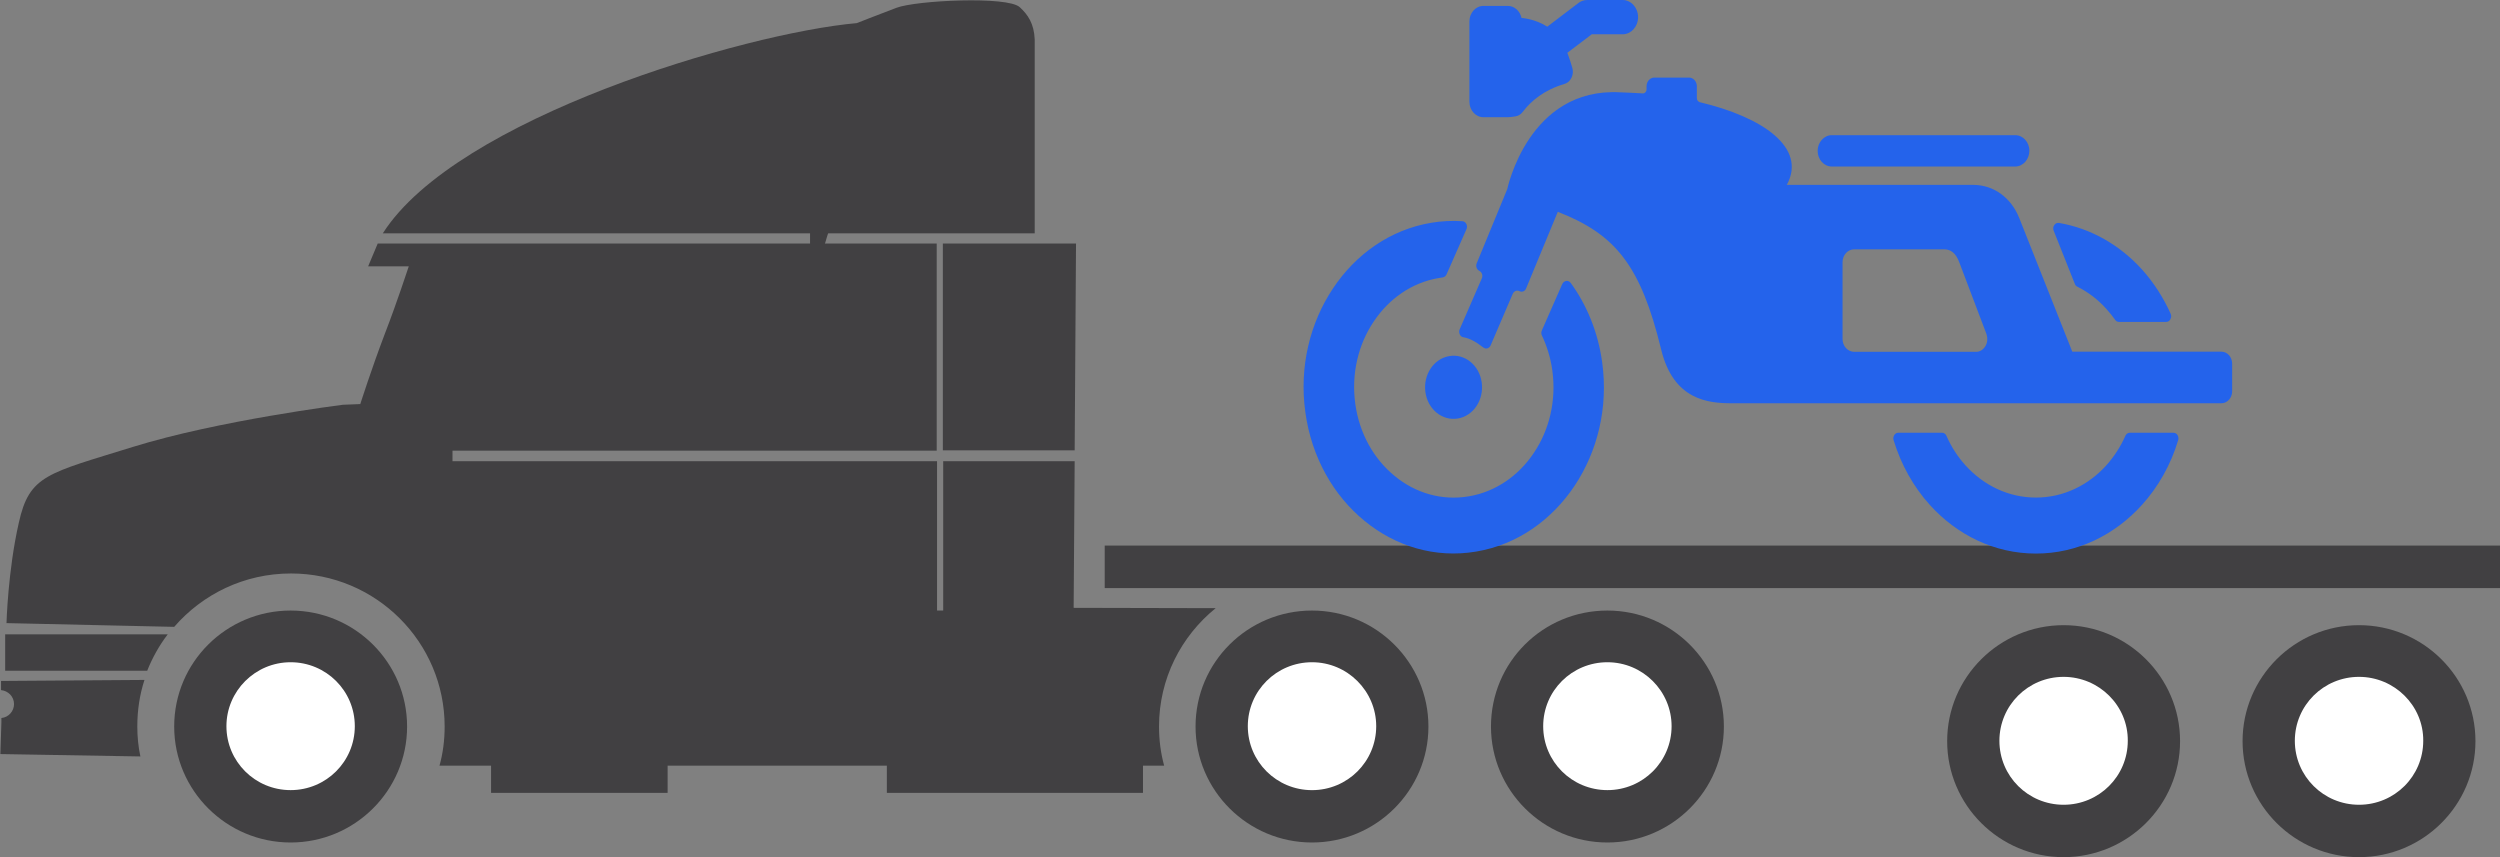 <svg width="105" height="36" viewBox="0 0 105 36" fill="none" xmlns="http://www.w3.org/2000/svg">
<rect x="0" y="0" width="105" height="36" fill="#808080" stroke="none"/>
<g clip-path="url(#clip0_2423_405)">
<path fill-rule="evenodd" clip-rule="evenodd" d="M0.273 26.171L7.316 26.328C8.506 24.957 10.256 24.086 12.221 24.086C15.792 24.086 18.675 26.971 18.675 30.514C18.675 31.086 18.603 31.643 18.459 32.157H20.625V33.3H28.04V32.157H37.248V33.3H48.005V32.157H48.894C48.75 31.628 48.679 31.086 48.679 30.514C48.679 28.5 49.611 26.714 51.059 25.543L45.093 25.529L45.136 19.371H39.614V25.643H39.356V19.371H19.005V18.928H39.342V10.229H15.864L15.462 11.186H17.169C17.111 11.343 16.695 12.643 16.165 14.014C15.605 15.486 15.132 16.971 15.132 16.971L14.401 17C14.401 17 9.166 17.657 5.58 18.771C1.995 19.886 1.234 19.943 0.79 21.957C0.331 23.971 0.273 26.171 0.273 26.171Z" fill="#414042"/>
<path fill-rule="evenodd" clip-rule="evenodd" d="M46.398 22.914H105.001V24.7H46.398V22.914Z" fill="#414042"/>
<path fill-rule="evenodd" clip-rule="evenodd" d="M99.078 26.257C101.775 26.257 103.969 28.442 103.969 31.128C103.969 33.814 101.775 36 99.078 36C96.382 36 94.188 33.814 94.188 31.128C94.188 28.442 96.382 26.257 99.078 26.257Z" fill="#414042"/>
<path fill-rule="evenodd" clip-rule="evenodd" d="M99.079 28.428C97.588 28.428 96.383 29.628 96.383 31.114C96.383 32.6 97.588 33.8 99.079 33.8C100.571 33.8 101.776 32.6 101.776 31.114C101.79 29.642 100.571 28.428 99.079 28.428Z" fill="white"/>
<path fill-rule="evenodd" clip-rule="evenodd" d="M86.672 26.257C89.368 26.257 91.563 28.443 91.563 31.128C91.563 33.814 89.368 36 86.672 36C83.976 36 81.781 33.814 81.781 31.128C81.781 28.443 83.976 26.257 86.672 26.257Z" fill="#414042"/>
<path fill-rule="evenodd" clip-rule="evenodd" d="M86.671 28.428C85.179 28.428 83.975 29.628 83.975 31.114C83.975 32.6 85.179 33.8 86.671 33.8C88.163 33.8 89.367 32.6 89.367 31.114C89.382 29.642 88.163 28.428 86.671 28.428Z" fill="white"/>
<path fill-rule="evenodd" clip-rule="evenodd" d="M67.512 25.643C70.208 25.643 72.403 27.828 72.403 30.514C72.403 33.2 70.208 35.385 67.512 35.385C64.816 35.385 62.621 33.2 62.621 30.514C62.621 27.814 64.801 25.643 67.512 25.643Z" fill="#414042"/>
<path fill-rule="evenodd" clip-rule="evenodd" d="M67.511 27.814C66.019 27.814 64.814 29.014 64.814 30.5C64.814 31.985 66.019 33.185 67.511 33.185C69.002 33.185 70.207 31.985 70.207 30.5C70.207 29.028 69.002 27.814 67.511 27.814Z" fill="white"/>
<path fill-rule="evenodd" clip-rule="evenodd" d="M55.104 25.643C57.8 25.643 59.994 27.828 59.994 30.514C59.994 33.2 57.8 35.385 55.104 35.385C52.407 35.385 50.213 33.2 50.213 30.514C50.213 27.814 52.407 25.643 55.104 25.643Z" fill="#414042"/>
<path fill-rule="evenodd" clip-rule="evenodd" d="M55.105 27.814C53.613 27.814 52.408 29.014 52.408 30.5C52.408 31.986 53.613 33.186 55.105 33.186C56.596 33.186 57.801 31.986 57.801 30.5C57.801 29.029 56.596 27.814 55.105 27.814Z" fill="white"/>
<path fill-rule="evenodd" clip-rule="evenodd" d="M12.207 25.643C14.903 25.643 17.098 27.828 17.098 30.514C17.098 33.2 14.903 35.385 12.207 35.385C9.511 35.385 7.316 33.2 7.316 30.514C7.316 27.814 9.511 25.643 12.207 25.643Z" fill="#414042"/>
<path fill-rule="evenodd" clip-rule="evenodd" d="M12.206 27.814C13.698 27.814 14.902 29.014 14.902 30.5C14.902 31.985 13.698 33.185 12.206 33.185C10.714 33.185 9.51 31.985 9.51 30.5C9.51 29.028 10.714 27.814 12.206 27.814Z" fill="white"/>
<path fill-rule="evenodd" clip-rule="evenodd" d="M45.136 18.914H39.6V10.229H45.193L45.136 18.914Z" fill="#414042"/>
<path fill-rule="evenodd" clip-rule="evenodd" d="M0.217 26.643H7.044C6.685 27.114 6.398 27.628 6.183 28.171H0.217V26.643Z" fill="#414042"/>
<path fill-rule="evenodd" clip-rule="evenodd" d="M0.044 28.6L6.068 28.557C5.867 29.171 5.767 29.828 5.767 30.514C5.767 30.943 5.81 31.371 5.896 31.771L0.016 31.671L0.059 30.328V30.157C0.36 30.128 0.589 29.871 0.589 29.571C0.589 29.257 0.345 29.014 0.044 28.985V28.6Z" fill="#414042"/>
<path fill-rule="evenodd" clip-rule="evenodd" d="M30.951 27.886H34.322V28.357H30.951V27.886Z" fill="#414042"/>
<path fill-rule="evenodd" clip-rule="evenodd" d="M29.59 30.4H35.7V30.871H29.59V30.4Z" fill="#414042"/>
<path fill-rule="evenodd" clip-rule="evenodd" d="M30.178 29.143H35.111V29.614H30.178V29.143Z" fill="#414042"/>
<path fill-rule="evenodd" clip-rule="evenodd" d="M32.845 4.371H36.273C36.76 4.371 37.176 4.771 37.176 5.271V7.114C37.176 7.6 36.775 8.014 36.273 8.014H32.845C32.357 8.014 31.941 7.614 31.941 7.114V5.271C31.941 4.771 32.357 4.371 32.845 4.371Z" fill="#414042"/>
<path fill-rule="evenodd" clip-rule="evenodd" d="M29.805 12.2H30.923V14.843H29.805V12.2Z" fill="#414042"/>
<path fill-rule="evenodd" clip-rule="evenodd" d="M20.066 12.143H21.214V14.843H20.066V12.143Z" fill="#414042"/>
<path fill-rule="evenodd" clip-rule="evenodd" d="M21.115 11.985C21.258 11.671 21.416 11.371 21.573 11.085H29.046V18.128H19.207C19.451 17.028 19.709 15.971 20.01 15H21.358V12H21.115V11.985Z" fill="#414042"/>
<path fill-rule="evenodd" clip-rule="evenodd" d="M43.458 9.786V1.657C43.429 0.986 43.171 0.614 42.827 0.3C42.31 -0.172 38.481 0.014 37.649 0.328C36.817 0.643 35.985 0.971 35.985 0.971C31.295 1.386 19.162 4.957 16.078 9.8H43.458V9.786Z" fill="#414042"/>
<path fill-rule="evenodd" clip-rule="evenodd" d="M34.022 5.957H37.033C35.398 7.2 34.466 10.314 34.022 13.043V5.957Z" fill="#414042"/>
<path fill-rule="evenodd" clip-rule="evenodd" d="M91.17 13.184C90.86 12.492 90.454 11.867 89.972 11.327C89.047 10.303 87.834 9.594 86.478 9.363C86.401 9.352 86.325 9.38 86.28 9.453C86.229 9.521 86.224 9.611 86.254 9.689L87.143 11.923C87.163 11.979 87.199 12.019 87.249 12.041C87.712 12.272 88.128 12.593 88.478 12.987C88.606 13.127 88.722 13.274 88.834 13.431C88.875 13.493 88.936 13.521 89.002 13.521H90.977C91.053 13.521 91.119 13.482 91.155 13.409C91.195 13.341 91.201 13.257 91.17 13.184ZM81.658 10.472H77.875C77.606 10.472 77.387 10.713 77.387 11.012V14.236C77.387 14.534 77.606 14.776 77.875 14.776H83.014C83.283 14.776 83.583 14.433 83.42 13.999L82.288 11.012C82.141 10.623 81.927 10.472 81.658 10.472ZM68.149 1.44C68.505 1.44 68.799 1.12 68.799 0.72C68.799 0.326 68.51 0 68.149 0H66.661C66.509 0 66.372 0.056 66.26 0.152L64.986 1.12C64.457 0.782 63.904 0.754 63.904 0.754C63.843 0.467 63.609 0.248 63.33 0.248H62.304C61.979 0.248 61.715 0.54 61.715 0.9V4.271C61.715 4.631 61.979 4.923 62.304 4.923H63.33C63.421 4.923 63.523 4.907 63.635 4.89C63.762 4.873 63.868 4.811 63.95 4.704C64.31 4.231 64.859 3.776 65.702 3.528C65.834 3.489 65.935 3.404 66.001 3.269C66.067 3.134 66.077 2.993 66.037 2.847C65.981 2.656 65.915 2.448 65.829 2.217L66.854 1.44H68.149ZM60.872 14.956C60.217 15.063 59.77 15.738 59.866 16.464C59.963 17.19 60.572 17.685 61.227 17.578C61.883 17.471 62.33 16.796 62.233 16.07C62.136 15.344 61.527 14.844 60.872 14.956ZM87.036 14.77H93.298C93.547 14.77 93.75 14.995 93.75 15.271V16.436C93.75 16.712 93.547 16.937 93.298 16.937H72.735C71.755 16.937 70.287 16.813 69.769 14.68C68.911 11.152 67.855 9.841 65.427 8.896L64.097 12.114C64.046 12.238 63.919 12.283 63.812 12.227C63.706 12.176 63.584 12.227 63.533 12.345L62.609 14.5C62.578 14.573 62.528 14.618 62.456 14.635C62.385 14.652 62.33 14.618 62.269 14.573C62.02 14.377 61.725 14.202 61.451 14.163C61.385 14.151 61.334 14.101 61.309 14.039C61.278 13.971 61.278 13.904 61.304 13.836L62.238 11.687C62.289 11.563 62.238 11.428 62.126 11.372C62.02 11.321 61.974 11.181 62.02 11.062L63.304 7.945C63.31 7.923 64.198 3.669 68.038 3.877C68.358 3.894 68.672 3.899 68.987 3.922C69.033 3.928 69.074 3.911 69.104 3.877C69.14 3.843 69.155 3.798 69.155 3.747V3.624C69.155 3.421 69.302 3.258 69.485 3.258H70.938C71.12 3.258 71.268 3.421 71.268 3.624V4.119C71.268 4.203 71.318 4.271 71.394 4.293C74.03 4.918 75.899 6.201 75.046 7.765H82.872C83.73 7.765 84.466 8.294 84.812 9.166L87.036 14.77ZM84.639 5.677H76.935C76.61 5.677 76.341 5.976 76.341 6.336C76.341 6.702 76.61 6.994 76.935 6.994H84.639C84.964 6.994 85.233 6.696 85.233 6.336C85.239 5.976 84.969 5.677 84.639 5.677ZM60.11 9.357C58.389 9.644 56.936 10.68 55.981 12.12C55.022 13.561 54.559 15.401 54.824 17.308C55.083 19.216 56.017 20.825 57.317 21.883C58.617 22.946 60.278 23.458 61.999 23.166C63.721 22.879 65.173 21.843 66.133 20.403C67.093 18.962 67.555 17.122 67.291 15.215C67.118 13.949 66.646 12.812 65.971 11.884C65.925 11.822 65.854 11.788 65.783 11.799C65.707 11.811 65.651 11.856 65.615 11.929L64.757 13.881C64.727 13.949 64.727 14.028 64.762 14.095C64.975 14.545 65.128 15.04 65.199 15.569C65.371 16.835 65.067 18.062 64.427 19.013C63.792 19.97 62.827 20.656 61.684 20.847C60.542 21.039 59.435 20.701 58.577 19.992C57.713 19.289 57.093 18.22 56.921 16.954C56.748 15.688 57.053 14.461 57.693 13.51C58.328 12.553 59.292 11.867 60.435 11.676C60.486 11.67 60.537 11.659 60.587 11.653C60.664 11.642 60.72 11.597 60.755 11.524L61.593 9.622C61.623 9.549 61.623 9.47 61.583 9.402C61.547 9.335 61.486 9.29 61.41 9.29C60.979 9.262 60.547 9.284 60.11 9.357ZM79.53 18.484C79.845 19.519 80.368 20.448 81.049 21.202C82.191 22.468 83.766 23.25 85.508 23.25C87.249 23.25 88.824 22.468 89.966 21.202C90.647 20.448 91.175 19.519 91.485 18.484C91.505 18.411 91.495 18.338 91.454 18.27C91.414 18.208 91.353 18.175 91.282 18.175H89.454C89.372 18.175 89.301 18.225 89.266 18.304C89.063 18.765 88.788 19.182 88.468 19.542C87.712 20.38 86.665 20.898 85.508 20.898C84.35 20.898 83.304 20.38 82.547 19.542C82.222 19.182 81.953 18.765 81.75 18.304C81.714 18.22 81.643 18.175 81.562 18.175H79.733C79.662 18.175 79.601 18.208 79.561 18.27C79.52 18.338 79.51 18.411 79.53 18.484Z" fill="#2463EB"/>
</g>
<defs>
<clipPath id="clip0_2423_405">
<rect width="105" height="36" fill="white"/>
</clipPath>
</defs>
</svg>
